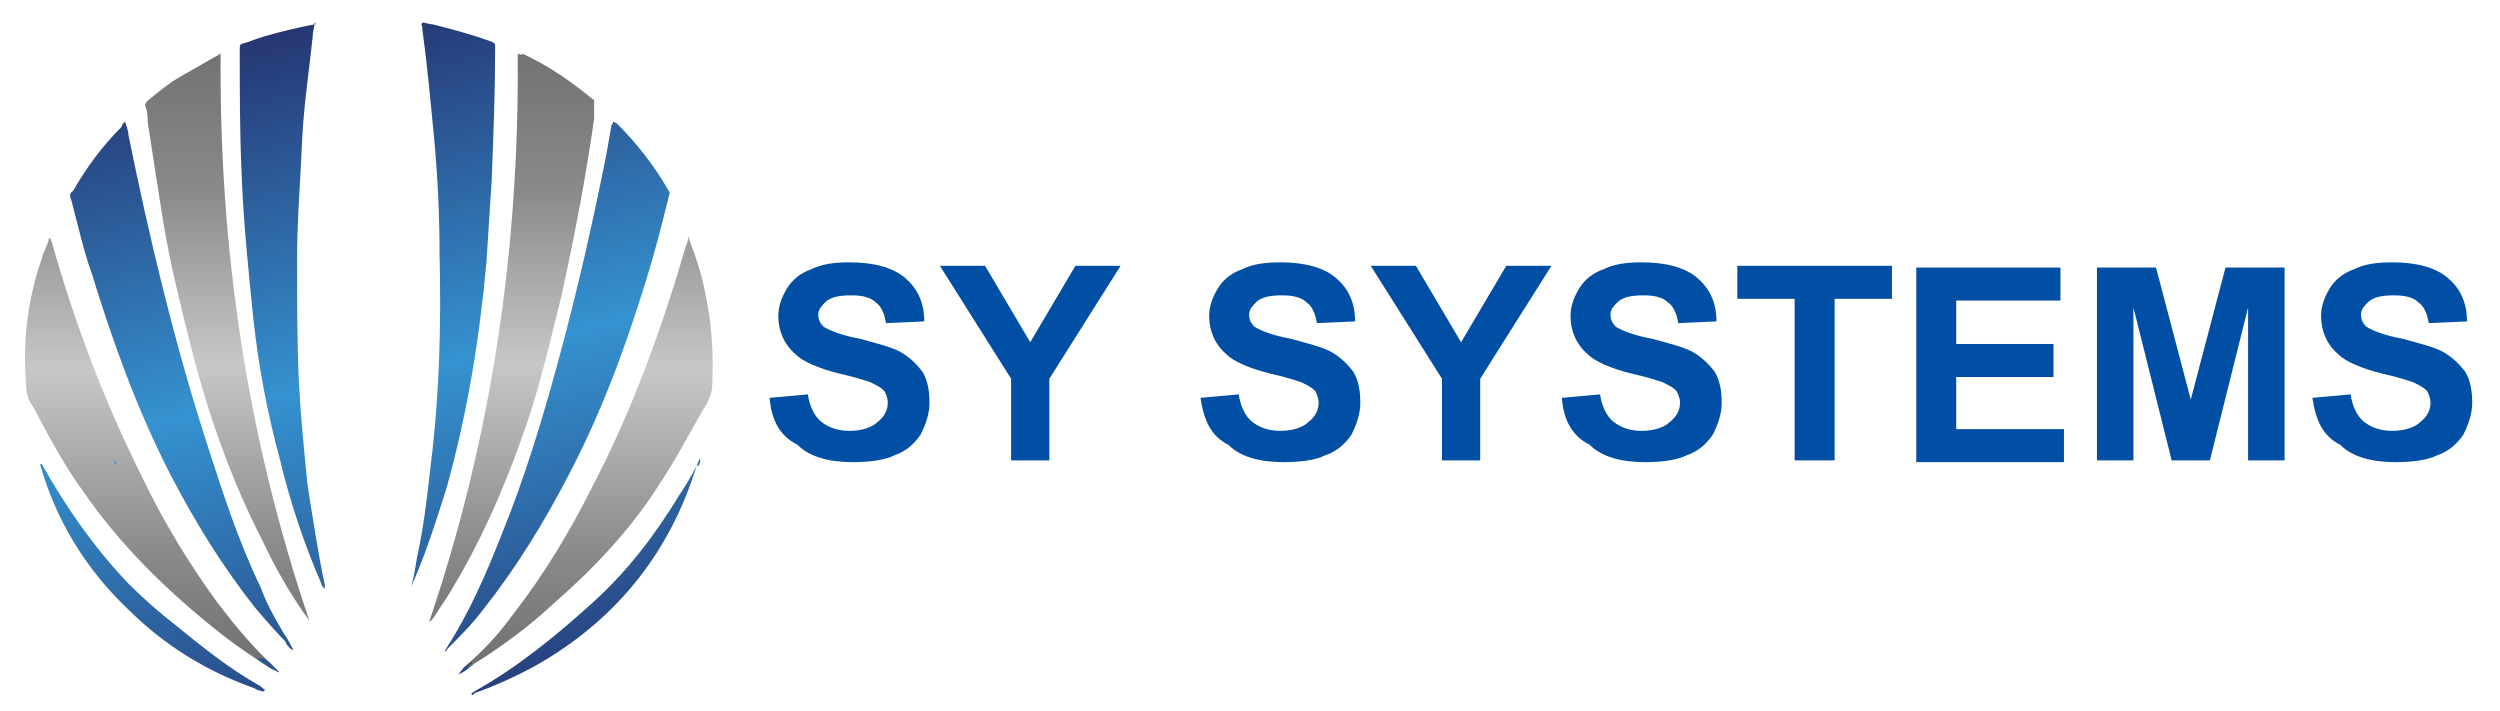 <?xml version="1.0" encoding="utf-8"?>
<!-- Generator: Adobe Illustrator 25.0.0, SVG Export Plug-In . SVG Version: 6.00 Build 0)  -->
<svg version="1.1" id="OBJECTS" xmlns="http://www.w3.org/2000/svg" xmlns:xlink="http://www.w3.org/1999/xlink" x="0px" y="0px"
	 viewBox="0 0 143.9 40.9" style="enable-background:new 0 0 143.9 40.9;" xml:space="preserve">
<style type="text/css">
	.st0{fill:#004FA5;}
	.st1{clip-path:url(#SVGID_2_);fill:url(#SVGID_3_);}
	.st2{clip-path:url(#SVGID_5_);fill:url(#SVGID_6_);}
	.st3{clip-path:url(#SVGID_8_);fill:url(#SVGID_9_);}
	.st4{clip-path:url(#SVGID_11_);fill:url(#SVGID_12_);}
	.st5{clip-path:url(#SVGID_14_);fill:url(#SVGID_15_);}
	.st6{clip-path:url(#SVGID_17_);fill:url(#SVGID_18_);}
	.st7{clip-path:url(#SVGID_20_);fill:url(#SVGID_21_);}
	.st8{clip-path:url(#SVGID_23_);fill:url(#SVGID_24_);}
	.st9{clip-path:url(#SVGID_26_);fill:url(#SVGID_27_);}
	.st10{clip-path:url(#SVGID_29_);fill:url(#SVGID_30_);}
	.st11{clip-path:url(#SVGID_32_);fill:url(#SVGID_33_);}
	.st12{clip-path:url(#SVGID_35_);fill:url(#SVGID_36_);}
	.st13{clip-path:url(#SVGID_38_);fill:url(#SVGID_39_);}
	.st14{clip-path:url(#SVGID_41_);fill:url(#SVGID_42_);}
	.st15{clip-path:url(#SVGID_44_);fill:url(#SVGID_45_);}
	.st16{clip-path:url(#SVGID_47_);fill:url(#SVGID_48_);}
	.st17{clip-path:url(#SVGID_50_);fill:url(#SVGID_51_);}
	.st18{fill:none;}
</style>
<g>
	<path class="st0" d="M44.3,22.9l2.2-0.2c0.1,0.7,0.4,1.3,0.8,1.6c0.4,0.3,0.9,0.5,1.6,0.5c0.7,0,1.3-0.2,1.6-0.5
		c0.4-0.3,0.6-0.7,0.6-1.1c0-0.3-0.1-0.5-0.2-0.7c-0.2-0.2-0.4-0.3-0.8-0.5c-0.3-0.1-0.9-0.3-1.8-0.5c-1.2-0.3-2.1-0.7-2.5-1.1
		c-0.7-0.6-1-1.4-1-2.2c0-0.6,0.2-1.1,0.5-1.6c0.3-0.5,0.8-0.9,1.4-1.1c0.6-0.3,1.3-0.4,2.2-0.4c1.4,0,2.5,0.3,3.2,0.9
		c0.7,0.6,1.1,1.4,1.1,2.5l-2.2,0.1c-0.1-0.6-0.3-1-0.6-1.2c-0.3-0.3-0.8-0.4-1.4-0.4c-0.7,0-1.2,0.1-1.5,0.4
		c-0.2,0.2-0.4,0.4-0.4,0.7c0,0.3,0.1,0.5,0.3,0.7c0.3,0.2,1,0.5,2.1,0.7c1.1,0.3,1.9,0.5,2.4,0.8s0.9,0.7,1.2,1.1
		c0.3,0.5,0.4,1.1,0.4,1.8c0,0.6-0.2,1.2-0.5,1.8c-0.4,0.6-0.9,1-1.5,1.2c-0.6,0.3-1.5,0.4-2.4,0.4c-1.4,0-2.5-0.3-3.2-1
		C44.9,25.1,44.4,24.2,44.3,22.9z"/>
	<path class="st0" d="M58.2,26.5v-4.7l-4.1-6.5h2.6l2.6,4.4l2.6-4.4h2.6l-4.1,6.5v4.7H58.2z"/>
	<path class="st0" d="M69.1,22.9l2.2-0.2c0.1,0.7,0.4,1.3,0.8,1.6c0.4,0.3,0.9,0.5,1.6,0.5c0.7,0,1.3-0.2,1.6-0.5
		c0.4-0.3,0.6-0.7,0.6-1.1c0-0.3-0.1-0.5-0.2-0.7c-0.2-0.2-0.4-0.3-0.8-0.5c-0.3-0.1-0.9-0.3-1.8-0.5c-1.2-0.3-2.1-0.7-2.5-1.1
		c-0.7-0.6-1-1.4-1-2.2c0-0.6,0.2-1.1,0.5-1.6c0.3-0.5,0.8-0.9,1.4-1.1c0.6-0.3,1.3-0.4,2.2-0.4c1.4,0,2.5,0.3,3.2,0.9
		c0.7,0.6,1.1,1.4,1.1,2.5l-2.2,0.1c-0.1-0.6-0.3-1-0.6-1.2c-0.3-0.3-0.8-0.4-1.4-0.4c-0.7,0-1.2,0.1-1.5,0.4
		c-0.2,0.2-0.4,0.4-0.4,0.7c0,0.3,0.1,0.5,0.3,0.7c0.3,0.2,1,0.5,2.1,0.7c1.1,0.3,1.9,0.5,2.4,0.8s0.9,0.7,1.2,1.1
		c0.3,0.5,0.4,1.1,0.4,1.8c0,0.6-0.2,1.2-0.5,1.8c-0.4,0.6-0.9,1-1.5,1.2c-0.6,0.3-1.5,0.4-2.4,0.4c-1.4,0-2.5-0.3-3.2-1
		C69.7,25.1,69.3,24.2,69.1,22.9z"/>
	<path class="st0" d="M83,26.5v-4.7l-4.1-6.5h2.6l2.6,4.4l2.6-4.4h2.6l-4.1,6.5v4.7H83z"/>
	<path class="st0" d="M89.9,22.9l2.2-0.2c0.1,0.7,0.4,1.3,0.8,1.6c0.4,0.3,0.9,0.5,1.6,0.5c0.7,0,1.3-0.2,1.6-0.5
		c0.4-0.3,0.6-0.7,0.6-1.1c0-0.3-0.1-0.5-0.2-0.7c-0.2-0.2-0.4-0.3-0.8-0.5c-0.3-0.1-0.9-0.3-1.8-0.5c-1.2-0.3-2.1-0.7-2.5-1.1
		c-0.7-0.6-1-1.4-1-2.2c0-0.6,0.2-1.1,0.5-1.6c0.3-0.5,0.8-0.9,1.4-1.1c0.6-0.3,1.3-0.4,2.2-0.4c1.4,0,2.5,0.3,3.2,0.9
		c0.7,0.6,1.1,1.4,1.1,2.5l-2.2,0.1c-0.1-0.6-0.3-1-0.6-1.2c-0.3-0.3-0.8-0.4-1.4-0.4c-0.7,0-1.2,0.1-1.5,0.4
		c-0.2,0.2-0.4,0.4-0.4,0.7c0,0.3,0.1,0.5,0.3,0.7c0.3,0.2,1,0.5,2.1,0.7c1.1,0.3,1.9,0.5,2.4,0.8s0.9,0.7,1.2,1.1
		c0.3,0.5,0.4,1.1,0.4,1.8c0,0.6-0.2,1.2-0.5,1.8c-0.4,0.6-0.9,1-1.5,1.2c-0.6,0.3-1.5,0.4-2.4,0.4c-1.4,0-2.5-0.3-3.2-1
		C90.5,25.1,90,24.2,89.9,22.9z"/>
	<path class="st0" d="M103.3,26.5v-9.3H100v-1.9h8.9v1.9h-3.3v9.3H103.3z"/>
	<path class="st0" d="M110.3,26.5V15.4h8.3v1.9h-6v2.5h5.6v1.9h-5.6v3h6.2v1.9H110.3z"/>
	<path class="st0" d="M120.7,26.5V15.4h3.4l2,7.6l2-7.6h3.4v11.1h-2.1v-8.8l-2.2,8.8H125l-2.2-8.8v8.8H120.7z"/>
	<path class="st0" d="M133.1,22.9l2.2-0.2c0.1,0.7,0.4,1.3,0.8,1.6c0.4,0.3,0.9,0.5,1.6,0.5c0.7,0,1.3-0.2,1.6-0.5
		c0.4-0.3,0.6-0.7,0.6-1.1c0-0.3-0.1-0.5-0.2-0.7c-0.2-0.2-0.4-0.3-0.8-0.5c-0.3-0.1-0.9-0.3-1.8-0.5c-1.2-0.3-2.1-0.7-2.5-1.1
		c-0.7-0.6-1-1.4-1-2.2c0-0.6,0.2-1.1,0.5-1.6c0.3-0.5,0.8-0.9,1.4-1.1c0.6-0.3,1.3-0.4,2.2-0.4c1.4,0,2.5,0.3,3.2,0.9
		c0.7,0.6,1.1,1.4,1.1,2.5l-2.2,0.1c-0.1-0.6-0.3-1-0.6-1.2c-0.3-0.3-0.8-0.4-1.4-0.4c-0.7,0-1.2,0.1-1.5,0.4
		c-0.2,0.2-0.4,0.4-0.4,0.7c0,0.3,0.1,0.5,0.3,0.7c0.3,0.2,1,0.5,2.1,0.7c1.1,0.3,1.9,0.5,2.4,0.8s0.9,0.7,1.2,1.1
		c0.3,0.5,0.4,1.1,0.4,1.8c0,0.6-0.2,1.2-0.5,1.8c-0.4,0.6-0.9,1-1.5,1.2c-0.6,0.3-1.5,0.4-2.4,0.4c-1.4,0-2.5-0.3-3.2-1
		C133.7,25.1,133.3,24.2,133.1,22.9z"/>
</g>
<g>
	<g>
		<defs>
			<path id="SVGID_1_" d="M12.5,3.2c-0.7,0.4-1.4,0.8-2.1,1.2C9.7,4.8,9.1,5.3,8.5,5.8C8.4,5.9,8.3,6,8.4,6.2
				c0.1,0.3,0.1,0.6,0.1,0.8c0.3,2,0.6,3.9,0.9,5.8c0.4,2.4,1,4.8,1.6,7.2c1,3.9,2.3,7.6,4.1,11.1c0.7,1.5,1.5,2.9,2.4,4.2
				c0.1,0.1,0.2,0.3,0.3,0.4c-3.6-10.6-5.2-21.5-5.1-32.7C12.6,3.1,12.6,3.2,12.5,3.2"/>
		</defs>
		<clipPath id="SVGID_2_">
			<use xlink:href="#SVGID_1_"  style="overflow:visible;"/>
		</clipPath>
		
			<linearGradient id="SVGID_3_" gradientUnits="userSpaceOnUse" x1="-83" y1="279.068" x2="-82.896" y2="279.068" gradientTransform="matrix(0 441.592 441.592 0 -123220.859 36650.66)">
			<stop  offset="0" style="stop-color:#656668"/>
			<stop  offset="6.734900e-04" style="stop-color:#656668"/>
			<stop  offset="0.275" style="stop-color:#87898B"/>
			<stop  offset="0.509" style="stop-color:#C5C7C9"/>
			<stop  offset="0.756" style="stop-color:#87898B"/>
			<stop  offset="0.961" style="stop-color:#656668"/>
			<stop  offset="1" style="stop-color:#656668"/>
		</linearGradient>
		<rect x="8.3" y="3.1" class="st1" width="9.5" height="32.7"/>
	</g>
	<g>
		<defs>
			<path id="SVGID_4_" d="M29.8,3.1c0.1,11.2-1.5,22.1-5.1,32.7c0.2-0.1,0.2-0.2,0.3-0.3c0.3-0.5,0.6-0.9,0.9-1.4
				c1.7-2.8,3-5.7,4.1-8.8c1-2.7,1.6-5.4,2.3-8.2c0.8-3.6,1.5-7.3,2-11c0-0.2,0-0.3-0.2-0.4c-1.2-1-2.5-1.9-4-2.6
				C30,3.2,29.9,3.1,29.8,3.1C29.8,3.1,29.8,3.1,29.8,3.1"/>
		</defs>
		<clipPath id="SVGID_5_">
			<use xlink:href="#SVGID_4_"  style="overflow:visible;"/>
		</clipPath>
		
			<linearGradient id="SVGID_6_" gradientUnits="userSpaceOnUse" x1="-83" y1="278.75" x2="-82.896" y2="278.75" gradientTransform="matrix(0 441.592 441.592 0 -123064.211 36650.66)">
			<stop  offset="0" style="stop-color:#656668"/>
			<stop  offset="6.734900e-04" style="stop-color:#656668"/>
			<stop  offset="0.275" style="stop-color:#87898B"/>
			<stop  offset="0.509" style="stop-color:#C5C7C9"/>
			<stop  offset="0.756" style="stop-color:#87898B"/>
			<stop  offset="0.961" style="stop-color:#656668"/>
			<stop  offset="1" style="stop-color:#656668"/>
		</linearGradient>
		<rect x="24.7" y="3.1" class="st2" width="9.5" height="32.7"/>
	</g>
	<g>
		<defs>
			<path id="SVGID_7_" d="M35.2,7.2c-0.1,0.6-0.2,1.1-0.3,1.7c-0.8,4-1.7,8-2.8,12c-0.9,3.3-1.9,6.6-3.2,9.8
				C28,33,27,35.3,25.7,37.3c0,0,0.1,0,0.1,0c0.7-0.7,1.4-1.4,2-2.2c1.9-2.4,3.5-5,4.9-7.7c1.9-3.6,3.3-7.4,4.5-11.3
				c0.5-1.6,0.9-3.2,1.3-4.8c0-0.1,0.1-0.2,0-0.3c-0.8-1.4-1.8-2.7-3-3.9C35.4,7.1,35.4,7,35.3,7C35.3,7.1,35.2,7.2,35.2,7.2"/>
		</defs>
		<clipPath id="SVGID_8_">
			<use xlink:href="#SVGID_7_"  style="overflow:visible;"/>
		</clipPath>
		
			<linearGradient id="SVGID_9_" gradientUnits="userSpaceOnUse" x1="-83.194" y1="278.7" x2="-83.09" y2="278.7" gradientTransform="matrix(102 440 440 -102 -114115.883 65030.371)">
			<stop  offset="0" style="stop-color:#253572"/>
			<stop  offset="5.203200e-02" style="stop-color:#253572"/>
			<stop  offset="0.485" style="stop-color:#3592D0"/>
			<stop  offset="0.95" style="stop-color:#253572"/>
			<stop  offset="1" style="stop-color:#253572"/>
		</linearGradient>
		<polygon class="st3" points="37.9,4.2 45.2,35.8 26.4,40.2 19,8.6 		"/>
	</g>
	<g>
		<defs>
			<path id="SVGID_10_" d="M7,7.3c-1.1,1.1-2,2.3-2.8,3.7C4,11.1,4,11.3,4.1,11.5c0.4,1.5,0.7,2.9,1.2,4.3c1.2,3.9,2.6,7.8,4.5,11.5
				c1.4,2.7,3,5.3,4.9,7.7c0.6,0.7,1.2,1.4,1.9,2.1c0,0,0.1,0,0.1,0c0-0.1-0.1-0.1-0.1-0.2c-0.6-1-1.2-2-1.6-3.1
				c-1.3-2.7-2.2-5.5-3.1-8.3C10,19.6,8.6,13.7,7.4,7.8c0-0.2-0.1-0.5-0.2-0.8C7.1,7.1,7,7.2,7,7.3"/>
		</defs>
		<clipPath id="SVGID_11_">
			<use xlink:href="#SVGID_10_"  style="overflow:visible;"/>
		</clipPath>
		
			<linearGradient id="SVGID_12_" gradientUnits="userSpaceOnUse" x1="-83.195" y1="279.103" x2="-83.091" y2="279.103" gradientTransform="matrix(102 440 440 -102 -114313.883 65076.371)">
			<stop  offset="0" style="stop-color:#253572"/>
			<stop  offset="5.203200e-02" style="stop-color:#253572"/>
			<stop  offset="0.485" style="stop-color:#3592D0"/>
			<stop  offset="0.95" style="stop-color:#253572"/>
			<stop  offset="1" style="stop-color:#253572"/>
		</linearGradient>
		<polygon class="st4" points="16,4.2 23.3,35.6 4.7,39.9 -2.6,8.5 		"/>
	</g>
	<g>
		<defs>
			<path id="SVGID_13_" d="M24.3,1.5c0,0,0,0.1,0,0.1C24.6,3.8,24.8,6,25,8.1c0.2,2.2,0.3,4.3,0.3,6.5c0.1,4,0,8.1-0.5,12.1
				c-0.2,1.8-0.4,3.6-0.8,5.4c-0.1,0.6-0.2,1.3-0.4,1.9c0,0,0,0,0,0c0-0.1,0.1-0.2,0.1-0.3c0.8-1.8,1.4-3.7,2-5.6
				c1.2-4.3,1.9-8.6,2.3-13c0.1-1.6,0.2-3.1,0.3-4.7c0.1-2.5,0.2-5.1,0.2-7.6c0-0.3,0-0.3-0.2-0.4c-1.1-0.4-2.2-0.7-3.4-1
				c-0.2,0-0.4-0.1-0.6-0.1c0,0,0,0,0,0C24.3,1.4,24.2,1.4,24.3,1.5"/>
		</defs>
		<clipPath id="SVGID_14_">
			<use xlink:href="#SVGID_13_"  style="overflow:visible;"/>
		</clipPath>
		
			<linearGradient id="SVGID_15_" gradientUnits="userSpaceOnUse" x1="-83.194" y1="278.784" x2="-83.09" y2="278.784" gradientTransform="matrix(102 440 440 -102 -114157.383 65040.023)">
			<stop  offset="0" style="stop-color:#253572"/>
			<stop  offset="5.203200e-02" style="stop-color:#253572"/>
			<stop  offset="0.485" style="stop-color:#3592D0"/>
			<stop  offset="0.95" style="stop-color:#253572"/>
			<stop  offset="1" style="stop-color:#253572"/>
		</linearGradient>
		<polygon class="st5" points="28.4,0.3 35.8,32.4 24,35.1 16.5,3.1 		"/>
	</g>
	<g>
		<defs>
			<path id="SVGID_16_" d="M18.1,1.4c-1,0.2-1.9,0.4-2.9,0.7c-0.4,0.1-0.8,0.3-1.2,0.4c-0.1,0-0.2,0.1-0.2,0.2c0,0,0,0.1,0,0.1
				c0,2.3,0,4.7,0.1,7c0.1,2.9,0.4,5.8,0.7,8.7c0.3,2.7,0.8,5.3,1.5,7.9c0.6,2.5,1.4,4.9,2.4,7.2c0,0.1,0.1,0.2,0.2,0.3
				c0-0.1,0-0.1,0-0.2c-0.4-1.9-0.7-3.9-1-5.8c-0.2-2-0.4-4-0.5-6c-0.1-2.3-0.1-4.6-0.1-6.9c0-2.4,0.2-4.7,0.3-7.1
				c0.1-1.9,0.4-3.9,0.6-5.8c0-0.3,0.1-0.5,0.1-0.8C18.2,1.4,18.2,1.4,18.1,1.4C18.2,1.4,18.1,1.4,18.1,1.4"/>
		</defs>
		<clipPath id="SVGID_17_">
			<use xlink:href="#SVGID_16_"  style="overflow:visible;"/>
		</clipPath>
		
			<linearGradient id="SVGID_18_" gradientUnits="userSpaceOnUse" x1="-83.195" y1="278.926" x2="-83.091" y2="278.926" gradientTransform="matrix(102 440 440 -102 -114229.383 65056.871)">
			<stop  offset="0" style="stop-color:#253572"/>
			<stop  offset="5.203200e-02" style="stop-color:#253572"/>
			<stop  offset="0.485" style="stop-color:#3592D0"/>
			<stop  offset="0.95" style="stop-color:#253572"/>
			<stop  offset="1" style="stop-color:#253572"/>
		</linearGradient>
		<polygon class="st6" points="18.5,0.3 26,32.3 14.2,35 6.7,3 		"/>
	</g>
	<g>
		<defs>
			<path id="SVGID_19_" d="M2.8,13.8c-0.1,0.4-0.3,0.7-0.4,1.1c-0.8,2.3-1.1,4.7-0.9,7.2c0,0.5,0.1,0.9,0.4,1.3
				c0.9,1.7,1.8,3.4,2.9,4.9c2,2.9,4.5,5.4,7.2,7.6c1.2,1,2.5,1.9,3.8,2.7c0-0.1,0-0.1,0-0.2c-1.2-1.1-2.2-2.3-3.2-3.6
				c-1.7-2.3-3.2-4.8-4.4-7.3C6,23.1,4.3,18.6,3,14c0-0.1-0.1-0.2-0.1-0.3C2.8,13.7,2.8,13.8,2.8,13.8"/>
		</defs>
		<clipPath id="SVGID_20_">
			<use xlink:href="#SVGID_19_"  style="overflow:visible;"/>
		</clipPath>
		
			<linearGradient id="SVGID_21_" gradientUnits="userSpaceOnUse" x1="-83" y1="279.156" x2="-82.896" y2="279.156" gradientTransform="matrix(0 441.592 441.592 0 -123264.359 36650.66)">
			<stop  offset="0" style="stop-color:#656668"/>
			<stop  offset="6.734900e-04" style="stop-color:#656668"/>
			<stop  offset="0.275" style="stop-color:#87898B"/>
			<stop  offset="0.509" style="stop-color:#C5C7C9"/>
			<stop  offset="0.756" style="stop-color:#87898B"/>
			<stop  offset="0.961" style="stop-color:#656668"/>
			<stop  offset="1" style="stop-color:#656668"/>
		</linearGradient>
		<rect x="1.3" y="13.7" class="st7" width="14.4" height="24.9"/>
	</g>
	<g>
		<defs>
			<path id="SVGID_22_" d="M39.5,14.1c-1.4,4.8-3.1,9.5-5.4,13.9c-1.3,2.6-2.8,5.1-4.6,7.4c-0.8,1.1-1.7,2.1-2.8,3
				c0,0-0.1,0.1,0,0.2c0.2-0.1,0.4-0.2,0.6-0.4c1.6-1,3.1-2.1,4.5-3.4c2.4-2.1,4.5-4.3,6.2-7c1-1.5,1.8-3.1,2.7-4.6
				c0.2-0.4,0.3-0.7,0.3-1.2c0.1-2-0.1-4-0.6-6c-0.2-0.8-0.5-1.6-0.8-2.4C39.6,13.8,39.6,13.9,39.5,14.1"/>
		</defs>
		<clipPath id="SVGID_23_">
			<use xlink:href="#SVGID_22_"  style="overflow:visible;"/>
		</clipPath>
		
			<linearGradient id="SVGID_24_" gradientUnits="userSpaceOnUse" x1="-83" y1="278.663" x2="-82.896" y2="278.663" gradientTransform="matrix(0 441.592 441.592 0 -123021.211 36650.66)">
			<stop  offset="0" style="stop-color:#656668"/>
			<stop  offset="6.734900e-04" style="stop-color:#656668"/>
			<stop  offset="0.275" style="stop-color:#87898B"/>
			<stop  offset="0.509" style="stop-color:#C5C7C9"/>
			<stop  offset="0.756" style="stop-color:#87898B"/>
			<stop  offset="0.961" style="stop-color:#656668"/>
			<stop  offset="1" style="stop-color:#656668"/>
		</linearGradient>
		<rect x="26.6" y="13.6" class="st8" width="14.5" height="24.9"/>
	</g>
	<g>
		<defs>
			<path id="SVGID_25_" d="M7.3,35c2.1,2.1,4.5,3.6,7.3,4.6c0.2,0.1,0.4,0.2,0.6,0.2c0,0,0-0.1,0.1-0.1c-0.1,0-0.2-0.1-0.3-0.2
				c-1.8-1-3.4-2.3-5-3.6c-0.9-0.7-1.8-1.5-2.6-2.3c-2-2.1-3.6-4.4-5-6.9c0,0-0.1,0-0.1,0C3.2,29.9,4.9,32.7,7.3,35"/>
		</defs>
		<clipPath id="SVGID_26_">
			<use xlink:href="#SVGID_25_"  style="overflow:visible;"/>
		</clipPath>
		
			<linearGradient id="SVGID_27_" gradientUnits="userSpaceOnUse" x1="-83.195" y1="279.172" x2="-83.091" y2="279.172" gradientTransform="matrix(102 440 440 -102 -114347.883 65084.371)">
			<stop  offset="0" style="stop-color:#253572"/>
			<stop  offset="5.203200e-02" style="stop-color:#253572"/>
			<stop  offset="0.485" style="stop-color:#3592D0"/>
			<stop  offset="0.95" style="stop-color:#253572"/>
			<stop  offset="1" style="stop-color:#253572"/>
		</linearGradient>
		<polygon class="st9" points="14.5,23.9 18.1,39.2 2.9,42.7 -0.6,27.4 		"/>
	</g>
	<g>
		<defs>
			<path id="SVGID_28_" d="M40.1,26.8c-0.3,0.6-0.6,1.1-1,1.7c-1.4,2.3-3,4.4-5,6.2c-2.1,1.9-4.3,3.7-6.8,5.1
				c-0.1,0.1-0.2,0.1-0.3,0.2c0,0,0,0,0.1,0c0.1,0,0.2,0,0.2-0.1c1.4-0.5,2.7-1.1,3.9-1.8c4.4-2.6,7.4-6.4,8.9-11.3
				C40.2,26.8,40.2,26.8,40.1,26.8"/>
		</defs>
		<clipPath id="SVGID_29_">
			<use xlink:href="#SVGID_28_"  style="overflow:visible;"/>
		</clipPath>
		
			<linearGradient id="SVGID_30_" gradientUnits="userSpaceOnUse" x1="-83.195" y1="278.708" x2="-83.091" y2="278.708" gradientTransform="matrix(102 440 440 -102 -114120.383 65031.523)">
			<stop  offset="0" style="stop-color:#253572"/>
			<stop  offset="5.203200e-02" style="stop-color:#253572"/>
			<stop  offset="0.485" style="stop-color:#3592D0"/>
			<stop  offset="0.95" style="stop-color:#253572"/>
			<stop  offset="1" style="stop-color:#253572"/>
		</linearGradient>
		<polygon class="st10" points="39.6,23.9 43.1,39.3 27.8,42.8 24.3,27.5 		"/>
	</g>
	<g>
		<defs>
			<path id="SVGID_31_" d="M16.5,37.1c0.1,0.1,0.2,0.3,0.4,0.3c-0.1-0.1-0.4-0.8-0.6-0.9C16.3,36.6,16.5,37.1,16.5,37.1"/>
		</defs>
		<clipPath id="SVGID_32_">
			<use xlink:href="#SVGID_31_"  style="overflow:visible;"/>
		</clipPath>
		
			<linearGradient id="SVGID_33_" gradientUnits="userSpaceOnUse" x1="-83.194" y1="279.041" x2="-83.091" y2="279.041" gradientTransform="matrix(102 440 440 -102 -114283.883 65069.523)">
			<stop  offset="0" style="stop-color:#253572"/>
			<stop  offset="5.203200e-02" style="stop-color:#253572"/>
			<stop  offset="0.485" style="stop-color:#3592D0"/>
			<stop  offset="0.95" style="stop-color:#253572"/>
			<stop  offset="1" style="stop-color:#253572"/>
		</linearGradient>
		<polygon class="st11" points="16.9,36.4 17.1,37.4 16.3,37.6 16.1,36.6 		"/>
	</g>
	<g>
		<defs>
			<path id="SVGID_34_" d="M15,37.9c-0.2,0-0.3,0-0.1,0.1c0.1,0.1,1,0.7,1.2,0.7c-0.1-0.1-0.7-0.7-0.9-0.8
				C15.2,37.9,15.1,37.9,15,37.9"/>
		</defs>
		<clipPath id="SVGID_35_">
			<use xlink:href="#SVGID_34_"  style="overflow:visible;"/>
		</clipPath>
		
			<linearGradient id="SVGID_36_" gradientUnits="userSpaceOnUse" x1="-83.195" y1="279.069" x2="-83.09" y2="279.069" gradientTransform="matrix(102 440 440 -102 -114297.383 65072.523)">
			<stop  offset="0" style="stop-color:#253572"/>
			<stop  offset="5.203200e-02" style="stop-color:#253572"/>
			<stop  offset="0.485" style="stop-color:#3592D0"/>
			<stop  offset="0.95" style="stop-color:#253572"/>
			<stop  offset="1" style="stop-color:#253572"/>
		</linearGradient>
		<polygon class="st12" points="16,37.6 16.3,38.7 14.8,39 14.5,37.9 		"/>
	</g>
	<g>
		<defs>
			<path id="SVGID_37_" d="M40.1,26.8c0,0,0.1,0,0.1,0c0.1-0.1,0.1-0.2,0.1-0.4C40.2,26.5,40.2,26.6,40.1,26.8"/>
		</defs>
		<clipPath id="SVGID_38_">
			<use xlink:href="#SVGID_37_"  style="overflow:visible;"/>
		</clipPath>
		
			<linearGradient id="SVGID_39_" gradientUnits="userSpaceOnUse" x1="-83.196" y1="278.558" x2="-83.09" y2="278.558" gradientTransform="matrix(102 440 440 -102 -114046.383 65014.371)">
			<stop  offset="0" style="stop-color:#253572"/>
			<stop  offset="5.203200e-02" style="stop-color:#253572"/>
			<stop  offset="0.485" style="stop-color:#3592D0"/>
			<stop  offset="0.95" style="stop-color:#253572"/>
			<stop  offset="1" style="stop-color:#253572"/>
		</linearGradient>
		<polygon class="st13" points="40.3,26.4 40.4,26.8 40.1,26.8 40.1,26.4 		"/>
	</g>
	<g>
		<defs>
			<path id="SVGID_40_" d="M6.6,26.7c0,0,0.1,0,0.1,0c0-0.1-0.1-0.2-0.2-0.3C6.6,26.5,6.6,26.6,6.6,26.7"/>
		</defs>
		<clipPath id="SVGID_41_">
			<use xlink:href="#SVGID_40_"  style="overflow:visible;"/>
		</clipPath>
		
			<linearGradient id="SVGID_42_" gradientUnits="userSpaceOnUse" x1="-83.19" y1="279.273" x2="-83.09" y2="279.273" gradientTransform="matrix(102 440 440 -102 -114392.883 65094.523)">
			<stop  offset="0" style="stop-color:#253572"/>
			<stop  offset="5.203200e-02" style="stop-color:#253572"/>
			<stop  offset="0.485" style="stop-color:#3592D0"/>
			<stop  offset="0.95" style="stop-color:#253572"/>
			<stop  offset="1" style="stop-color:#253572"/>
		</linearGradient>
		<polygon class="st14" points="6.7,26.3 6.8,26.7 6.6,26.8 6.5,26.4 		"/>
	</g>
	<g>
		<defs>
			<path id="SVGID_43_" d="M25.6,37.5c0.1,0,0.1-0.1,0.2-0.2c0,0-0.1,0-0.1,0C25.7,37.4,25.6,37.4,25.6,37.5"/>
		</defs>
		<clipPath id="SVGID_44_">
			<use xlink:href="#SVGID_43_"  style="overflow:visible;"/>
		</clipPath>
		
			<linearGradient id="SVGID_45_" gradientUnits="userSpaceOnUse" x1="-83.188" y1="278.874" x2="-83.092" y2="278.874" gradientTransform="matrix(102 440 440 -102 -114201.883 65050.371)">
			<stop  offset="0" style="stop-color:#253572"/>
			<stop  offset="5.203200e-02" style="stop-color:#253572"/>
			<stop  offset="0.485" style="stop-color:#3592D0"/>
			<stop  offset="0.95" style="stop-color:#253572"/>
			<stop  offset="1" style="stop-color:#253572"/>
		</linearGradient>
		<polygon class="st15" points="25.8,37.3 25.8,37.5 25.6,37.6 25.6,37.3 		"/>
	</g>
	<g>
		<defs>
			<path id="SVGID_46_" d="M26.5,38.7C26.5,38.7,26.5,38.7,26.5,38.7c0.1,0,0.7-0.5,0.7-0.6C27.1,38.1,26.5,38.6,26.5,38.7"/>
		</defs>
		<clipPath id="SVGID_47_">
			<use xlink:href="#SVGID_46_"  style="overflow:visible;"/>
		</clipPath>
		
			<linearGradient id="SVGID_48_" gradientUnits="userSpaceOnUse" x1="-83.193" y1="278.858" x2="-83.091" y2="278.858" gradientTransform="matrix(102 440 440 -102 -114193.883 65048.523)">
			<stop  offset="0" style="stop-color:#253572"/>
			<stop  offset="5.203200e-02" style="stop-color:#253572"/>
			<stop  offset="0.485" style="stop-color:#3592D0"/>
			<stop  offset="0.95" style="stop-color:#253572"/>
			<stop  offset="1" style="stop-color:#253572"/>
		</linearGradient>
		<polygon class="st16" points="27.1,37.9 27.3,38.7 26.5,38.9 26.3,38.1 		"/>
	</g>
	<g>
		<defs>
			<path id="SVGID_49_" d="M26.4,38.8c0.1,0,0.6-0.3,0.6-0.4c0,0-0.2,0-0.2,0C26.7,38.4,26.4,38.8,26.4,38.8"/>
		</defs>
		<clipPath id="SVGID_50_">
			<use xlink:href="#SVGID_49_"  style="overflow:visible;"/>
		</clipPath>
		
			<linearGradient id="SVGID_51_" gradientUnits="userSpaceOnUse" x1="-83.195" y1="278.861" x2="-83.091" y2="278.861" gradientTransform="matrix(102 440 440 -102 -114195.383 65049.023)">
			<stop  offset="0" style="stop-color:#253572"/>
			<stop  offset="5.203200e-02" style="stop-color:#253572"/>
			<stop  offset="0.485" style="stop-color:#3592D0"/>
			<stop  offset="0.95" style="stop-color:#253572"/>
			<stop  offset="1" style="stop-color:#253572"/>
		</linearGradient>
		<polygon class="st17" points="26.9,38.2 27.1,38.8 26.4,38.9 26.3,38.4 		"/>
	</g>
	<line class="st18" x1="21.5" y1="16.2" x2="21.7" y2="18.7"/>
</g>
</svg>
